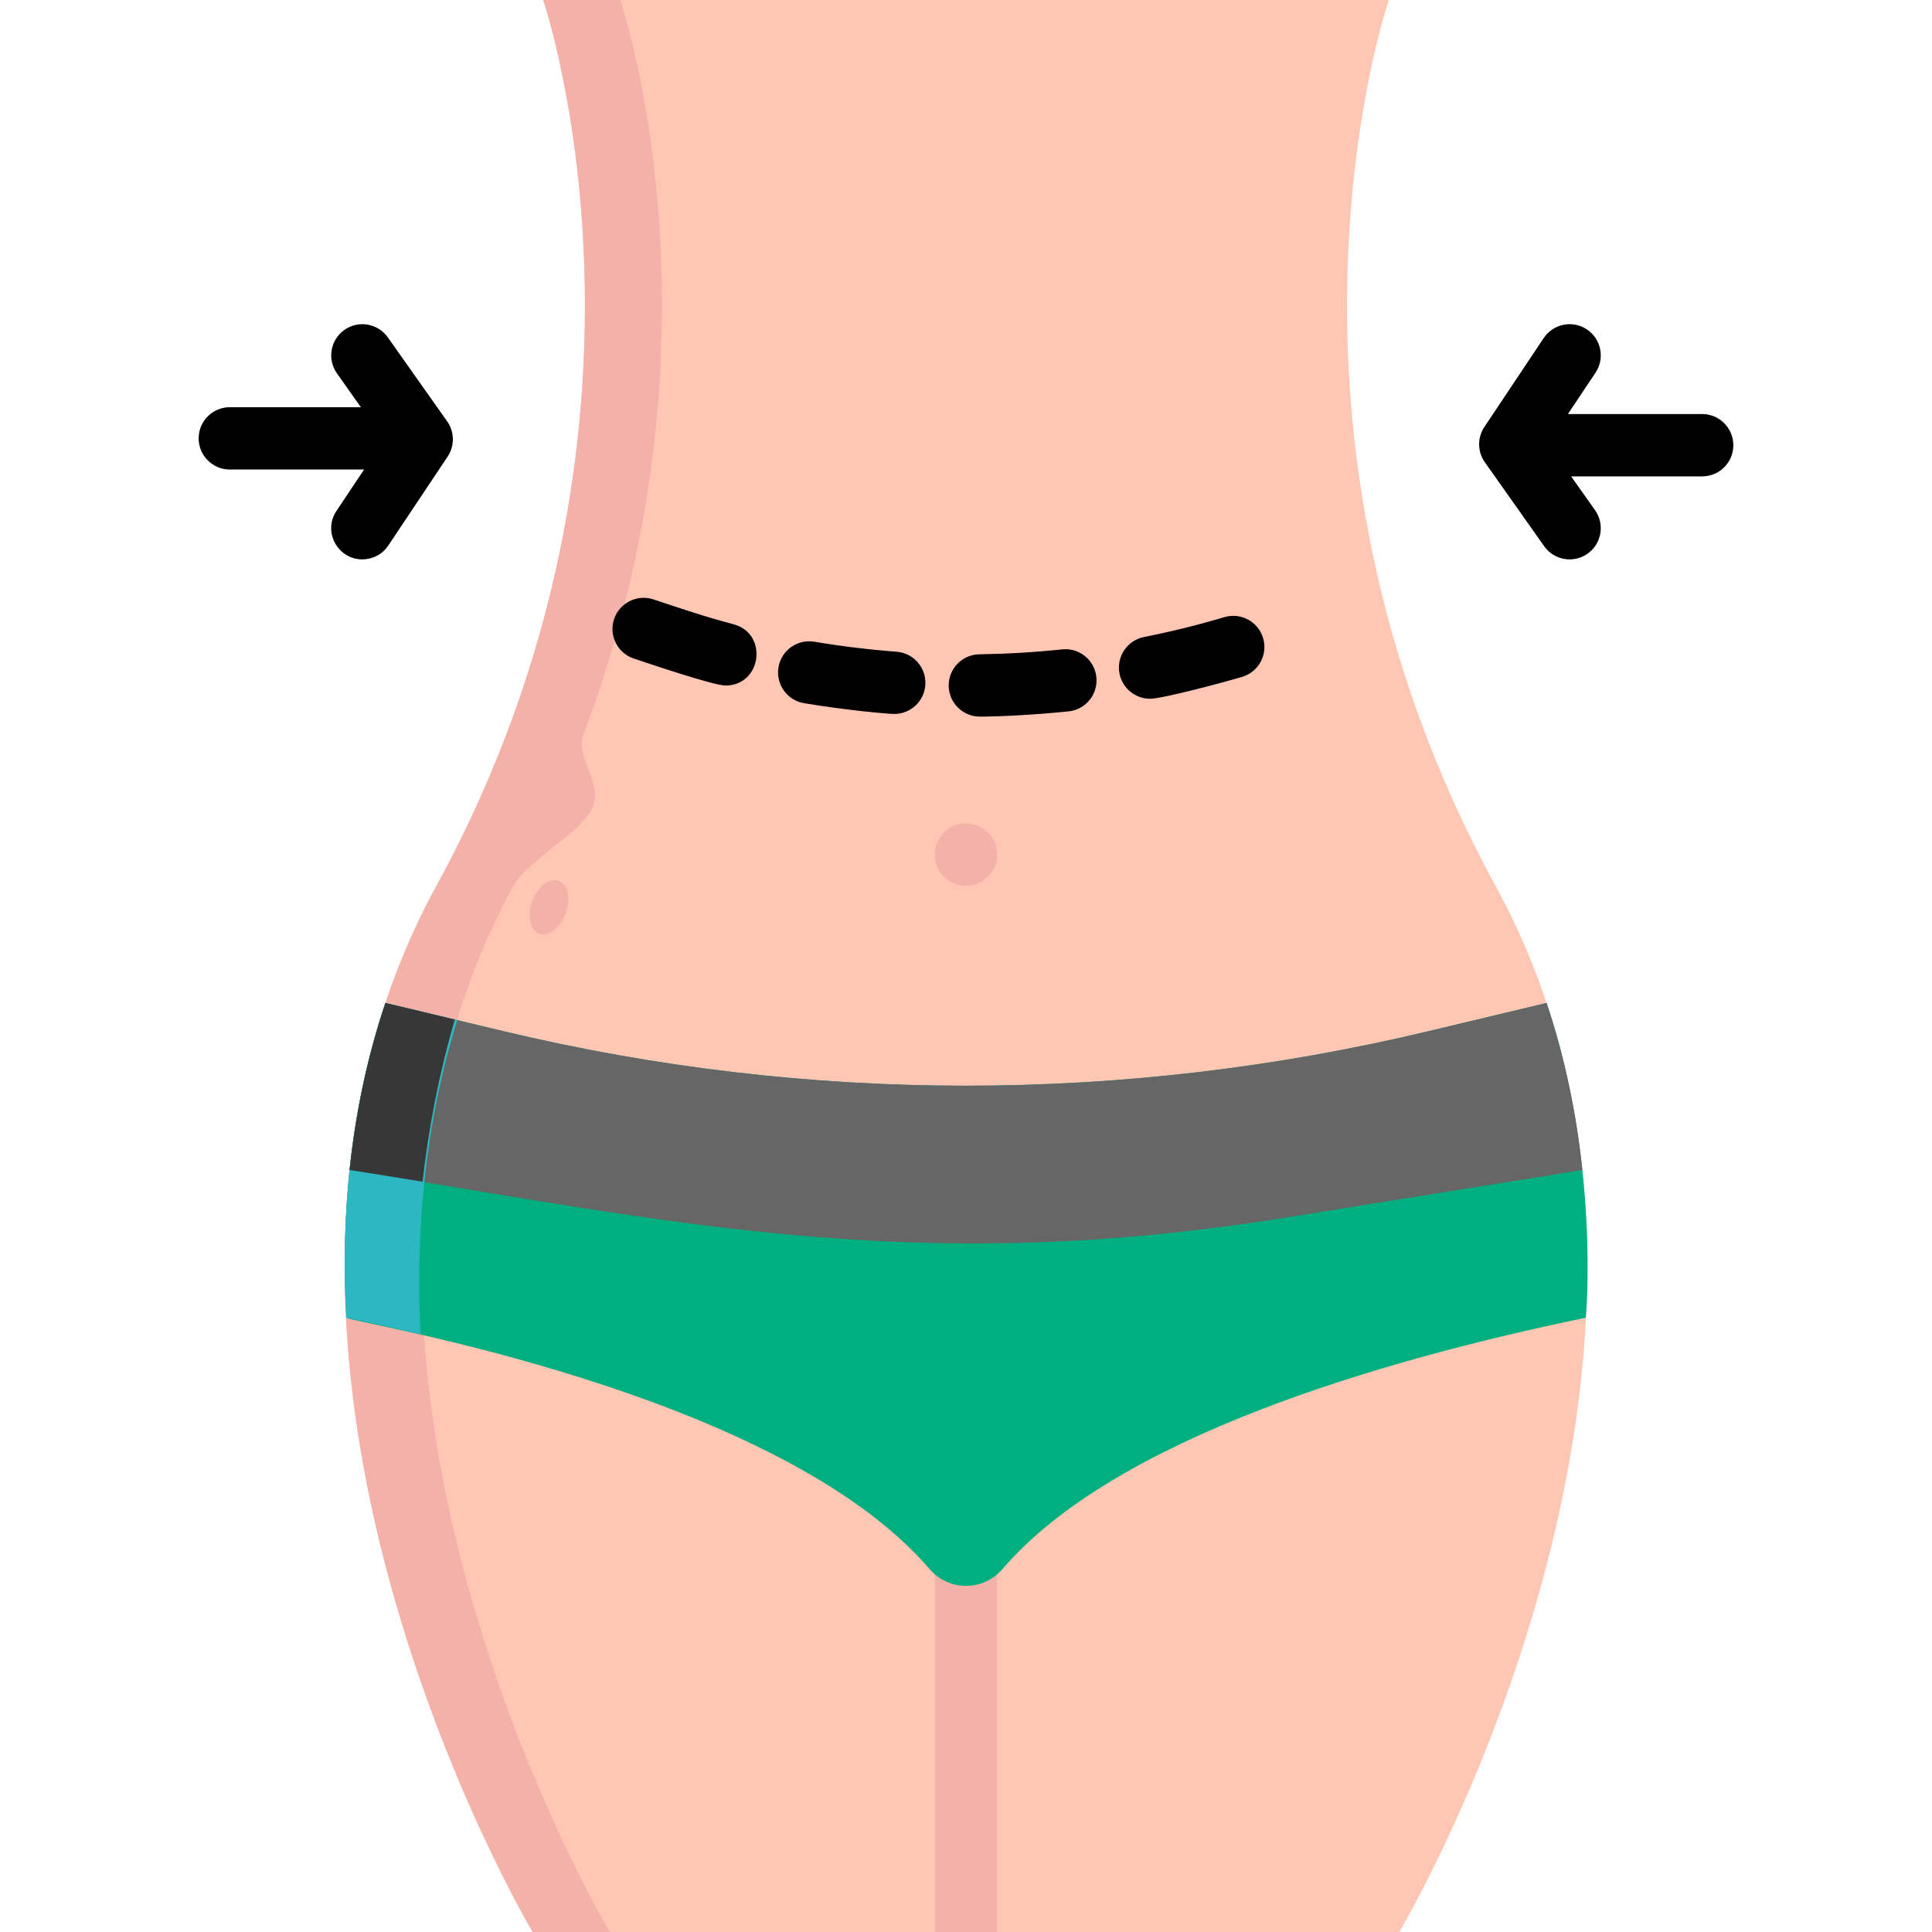 <?xml version="1.0"?>
<svg xmlns="http://www.w3.org/2000/svg" id="Layer_1" enable-background="new 0 0 496 496" height="512px" viewBox="0 0 496 496" width="512px" class=""><g><path d="m383.972 227.468c-64.786-118.482-27.433-227.468-27.433-227.468h-217.078s37.353 108.986-27.434 227.468c-64.786 118.482 24.737 268.532 24.737 268.532h222.471c.001 0 89.524-150.05 24.737-268.532z" fill="#ffc7b3" data-original="#FFC7B3" class=""/><path d="m131.799 227.468c3.681-6.731 17.234-13.408 20.281-20.06 2.927-6.391-4.628-12.761-2.239-19.046 38.886-102.305 9.392-188.362 9.392-188.362h-19.771s37.353 108.986-27.434 227.468 24.736 268.532 24.736 268.532h19.771c.001 0-89.523-150.05-24.736-268.532z" fill="#f4b1a9" data-original="#F4B1A9" class="" style="fill:#F4B1A9" data-old_color="#f4b1a9"/><path d="m248 382.798c-4.418 0-8 3.582-8 8v105.202h16v-105.202c0-4.418-3.582-8-8-8z" fill="#f4b1a9" data-original="#F4B1A9" class="" style="fill:#F4B1A9" data-old_color="#f4b1a9"/><path d="m397.057 257.486-30.371 7.26c-78.025 18.652-159.347 18.652-237.371 0l-30.371-7.26c-9.044 26.97-11.509 54.525-10.038 80.815 1.069 1.244 110.346 18.548 149.739 64.523 4.923 5.745 13.788 5.745 18.711 0 28.802-33.614 96.862-53.59 149.739-64.522.087-.102 3.703-39.839-10.038-80.816z" fill="#ffc449" data-original="#FFC449" class="" style="fill:#00AF80" data-old_color="#ffc449"/><path d="m129.314 264.746-30.37-7.26c-4.769 14.221-7.694 28.604-9.192 42.879 84.455 13.552 145.301 27.47 240.481 12.197l76.015-12.197c-1.498-14.275-4.423-28.658-9.192-42.879l-30.371 7.26c-78.022 18.651-159.349 18.651-237.371 0z" fill="#71ddff" data-original="#71DDFF" class="" data-old_color="#71ddff" style="fill:#666666"/><path d="m117.401 261.898-18.458-4.412c-9.044 26.97-11.509 54.525-10.038 80.815.533 0 15.065 3.269 19.058 4.209-1.31-26.265 1.079-53.663 9.438-80.612z" fill="#ffa949" data-original="#FFA949" class="" data-old_color="#ffa949" style="fill:#2DB7C2"/><path d="m116.765 261.746-17.821-4.26c-4.769 14.221-7.694 28.604-9.192 42.879l18.732 3.006c1.553-13.855 4.23-27.784 8.281-41.625z" fill="#5fc4ff" data-original="#5FC4FF" class="" data-old_color="#5fc4ff" style="fill:#373737"/><path d="m246.439 227.25c-5.57-1.099-8.275-7.561-5.09-12.28 4.307-6.526 14.65-3.499 14.65 4.44.001 5.136-4.777 8.864-9.56 7.84z" fill="#804e5f" data-original="#804E5F" class="active-path" style="fill:#F4B1A9" data-old_color="#804e5f"/><g fill="#ed725f"><path d="m99.565 86.614c-2.549-3.609-7.543-4.468-11.149-1.917-3.608 2.55-4.467 7.542-1.917 11.15l6.144 8.694h-33.643c-4.418 0-8 3.582-8 8s3.582 8 8 8h34.471l-7.093 10.629c-3.575 5.357.348 12.441 6.646 12.441 2.584 0 5.12-1.25 6.662-3.561l15.232-22.824c1.838-2.753 1.789-6.354-.121-9.057z" data-original="#ED725F" class="" style="fill:#000000" data-old_color="#ED725F"/><path d="m437 106.3h-34.471l7.093-10.629c2.452-3.675 1.462-8.642-2.214-11.095-3.677-2.455-8.643-1.461-11.095 2.214l-15.232 22.824c-1.838 2.753-1.789 6.354.121 9.057l15.232 21.557c2.553 3.616 7.549 4.464 11.149 1.917 3.608-2.55 4.467-7.542 1.917-11.15l-6.144-8.694h33.644c4.418 0 8-3.582 8-8s-3.582-8.001-8-8.001z" data-original="#ED725F" class="" style="fill:#000000" data-old_color="#ED725F"/><path d="m251.558 183.973c-4.366 0-7.935-3.507-7.997-7.886-.063-4.418 3.467-8.051 7.885-8.113 7.071-.101 14.215-.524 21.235-1.26 4.392-.475 8.328 2.729 8.789 7.123s-2.729 8.329-7.123 8.789c-8.361.876-17.733 1.347-22.789 1.347zm-21.972-.677c-1.414 0-12.207-.924-23.168-2.77-4.357-.733-7.294-4.86-6.561-9.217s4.868-7.297 9.217-6.561c6.943 1.169 14.045 2.033 21.108 2.57 4.406.334 7.706 4.177 7.371 8.582-.318 4.202-3.824 7.396-7.967 7.396zm65.665-3.91c-3.74 0-7.083-2.637-7.839-6.445-.859-4.334 1.958-8.544 6.291-9.404 6.953-1.378 13.892-3.094 20.623-5.098 4.239-1.265 8.689 1.15 9.95 5.384 1.261 4.235-1.149 8.689-5.384 9.95-4.526 1.347-20.413 5.613-23.641 5.613zm-108.995-3.393c-3.113 0-20.552-5.935-23.531-6.923-4.193-1.391-6.467-5.917-5.076-10.111 1.39-4.194 5.911-6.465 10.111-5.076 8.073 2.676 12.764 4.311 20.545 6.376 9.003 2.393 7.267 15.734-2.049 15.734z" data-original="#ED725F" class="" style="fill:#000000" data-old_color="#ED725F"/></g><ellipse cx="140.972" cy="232.833" fill="#f4b1a9" rx="7.199" ry="4.585" transform="matrix(.349 -.937 .937 .349 -126.409 283.74)" data-original="#F4B1A9" class="" style="fill:#F4B1A9" data-old_color="#f4b1a9"/></g> </svg>
